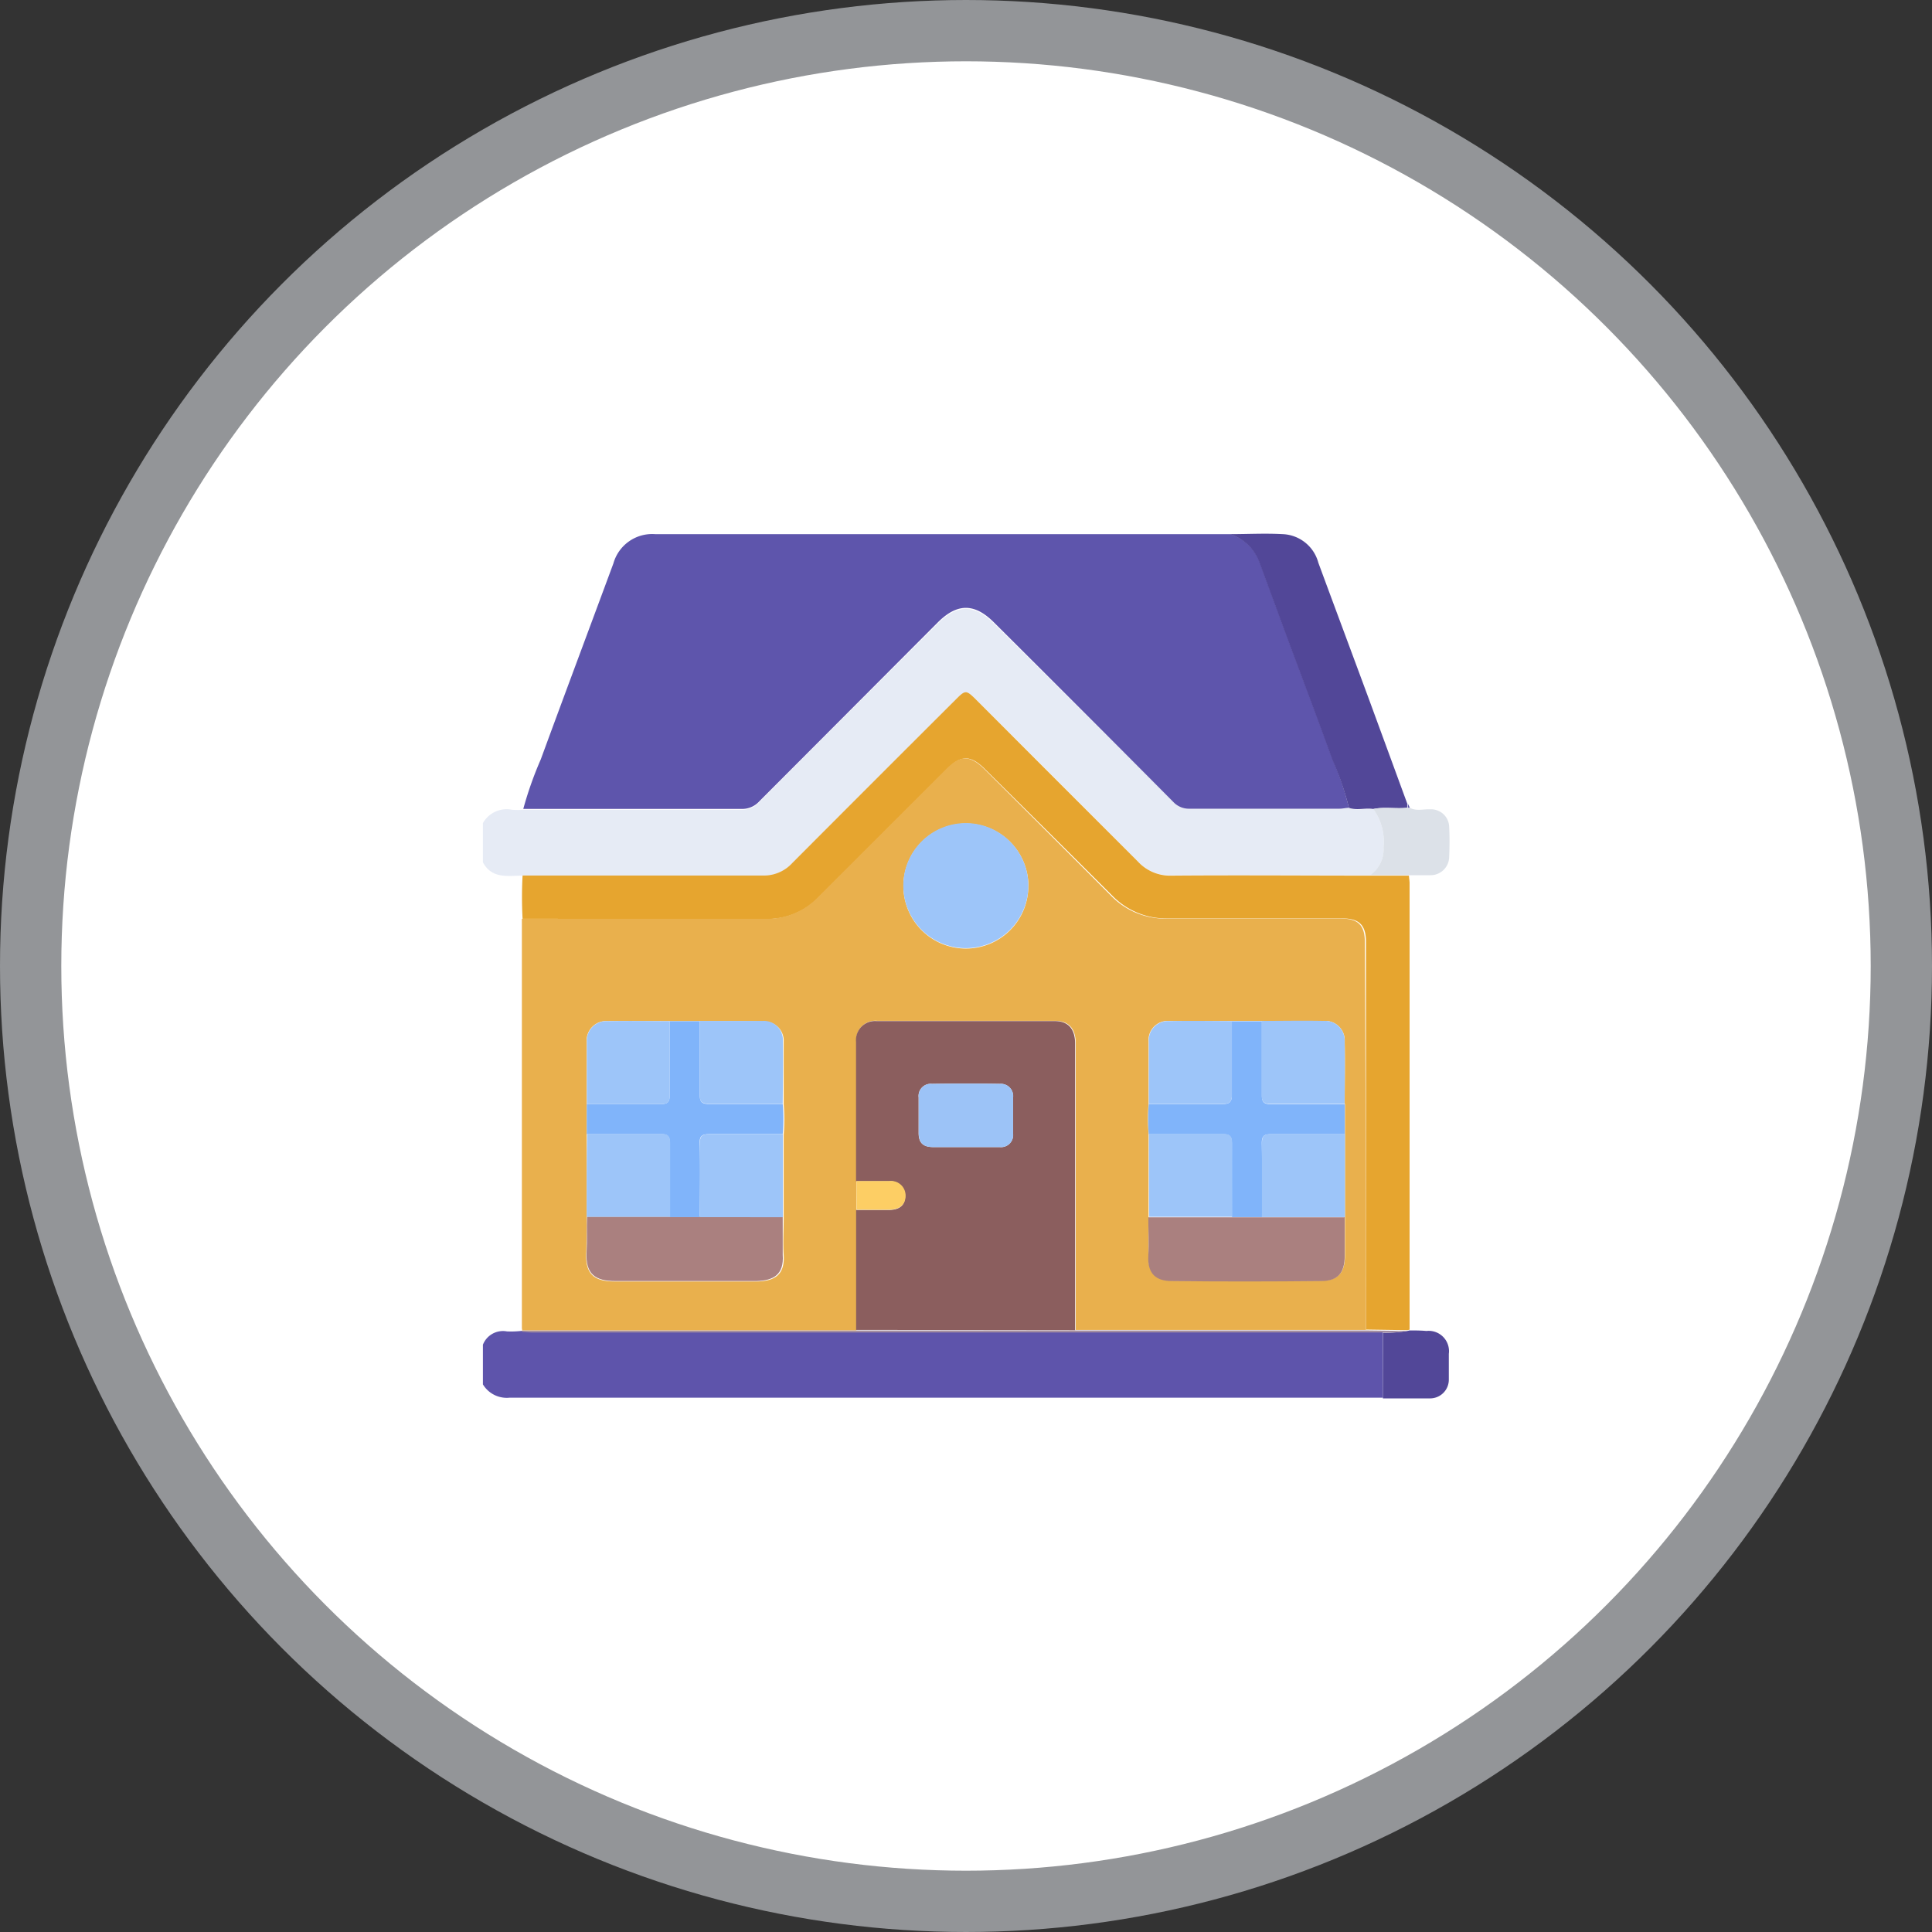 <svg xmlns="http://www.w3.org/2000/svg" viewBox="0 0 220.64 220.64"><rect x="0" y="0" width="220.64" height="220.64" fill="#333333" stroke="none"/><defs><style>.cls-1{fill:#fff;stroke:#939598;stroke-miterlimit:10;stroke-width:7px;}.cls-2{fill:#e6ebf5;}.cls-3{fill:#5e54ab;}.cls-4{fill:#5e55ac;}.cls-5{fill:#e6a52f;}.cls-6{fill:#524798;}.cls-7{fill:#dce1e8;}.cls-8{fill:#a48ea0;}.cls-9{fill:#e9b04d;}.cls-10{fill:#8b5e5e;}.cls-11{fill:#9dc5f9;}.cls-12{fill:#aa807f;}.cls-13{fill:#80b4fa;}.cls-14{fill:#fdce64;}.cls-15{fill:#9cc3f7;}</style></defs><g id="Layer_2" data-name="Layer 2"><g id="Layer_1-2" data-name="Layer 1"><circle class="cls-1" cx="110.32" cy="110.32" r="106.82"/><path class="cls-2" d="M55.15,94a3.1,3.1,0,0,1,3.33-1.52,9.14,9.14,0,0,0,1.28,0l1.18,0c7.89,0,15.79,0,23.69,0a2.65,2.65,0,0,0,2.08-.86q10.17-10.23,20.4-20.41c2.21-2.22,4.18-2.22,6.39,0Q123.75,81.34,134,91.59a2.44,2.44,0,0,0,1.89.79c5.7,0,11.41,0,17.12,0,.35,0,.71-.07,1.06-.1.92.32,1.87,0,2.79.14A6.35,6.35,0,0,1,158,96.78a3.57,3.57,0,0,1-1.53,3.19c-7.54,0-15.08,0-22.62,0A5,5,0,0,1,130,98.43q-9.23-9.29-18.5-18.51c-1.12-1.12-1.21-1.12-2.31,0Q99.82,89.23,90.5,98.57A4.4,4.4,0,0,1,87.27,100c-9.2,0-18.39,0-27.58,0-1.67,0-3.5.41-4.54-1.52Z"/><path class="cls-3" d="M157.93,159.62l-1.08,0q-49.32,0-98.65,0a3.18,3.18,0,0,1-3.05-1.52v-4.53a2.46,2.46,0,0,1,2.74-1.52,10.78,10.78,0,0,0,1.7-.06c.39,0,.79.08,1.18.08h97.14Z"/><path class="cls-4" d="M154.05,92.26c-.35,0-.71.1-1.06.1-5.71,0-11.42,0-17.12,0a2.44,2.44,0,0,1-1.89-.79q-10.21-10.28-20.48-20.5c-2.21-2.2-4.18-2.2-6.39,0Q96.9,81.31,86.71,91.52a2.65,2.65,0,0,1-2.08.86c-7.9,0-15.8,0-23.69,0l-1.18,0a41.64,41.64,0,0,1,2-5.66c2.74-7.47,5.53-14.91,8.29-22.37A4.6,4.6,0,0,1,74.81,61H140c.18,0,.36,0,.53,0a5.35,5.35,0,0,1,3.35,3.25c1,2.71,2,5.43,3,8.15,1.78,4.79,3.59,9.57,5.33,14.38A32.91,32.91,0,0,1,154.05,92.26Z"/><path class="cls-5" d="M59.68,104.93a45.22,45.22,0,0,1,0-4.94c9.19,0,18.38,0,27.58,0a4.4,4.4,0,0,0,3.23-1.44q9.31-9.34,18.66-18.66c1.1-1.11,1.19-1.11,2.31,0q9.25,9.26,18.5,18.51A5,5,0,0,0,133.8,100c7.54-.06,15.08,0,22.62,0l4.49,0c0,.28.07.57.07.85q0,25.53,0,51l-.25.06-4.73-.07q0-22.14,0-44.27c0-1.9-.76-2.68-2.66-2.68h-20a8.61,8.61,0,0,1-6.35-2.64Q119.73,95,112.47,87.82c-1.6-1.6-2.72-1.61-4.3,0l-14.7,14.69a8.09,8.09,0,0,1-5.89,2.44C78.28,105,69,104.93,59.68,104.93Z"/><path class="cls-6" d="M154.05,92.26a32.91,32.91,0,0,0-1.88-5.46c-1.74-4.81-3.55-9.59-5.33-14.38-1-2.72-2-5.44-3-8.15A5.35,5.35,0,0,0,140.48,61c2,0,4-.11,6,0a4.4,4.4,0,0,1,4.08,3.27c1.94,5.25,3.9,10.5,5.84,15.75q2.16,5.88,4.31,11.75v.47c-1.29.16-2.6-.13-3.89.15C155.92,92.24,155,92.58,154.05,92.26Z"/><path class="cls-7" d="M156.84,92.4c1.29-.28,2.6,0,3.89-.15H161c.74.41,1.54.14,2.31.18a2.06,2.06,0,0,1,2.19,2c.06,1.15.05,2.3,0,3.45a2.12,2.12,0,0,1-2.17,2.07c-.79,0-1.58,0-2.37,0l-4.49,0A3.57,3.57,0,0,0,158,96.78,6.35,6.35,0,0,0,156.84,92.4Z"/><path class="cls-6" d="M160.72,152l.25-.06c.65,0,1.29,0,1.93.06a2.32,2.32,0,0,1,2.56,2.61c0,1,0,1.93,0,2.9a2.14,2.14,0,0,1-2.16,2.19c-1.79,0-3.58,0-5.37,0,0-2.5,0-5,0-7.5A14.69,14.69,0,0,0,160.72,152Z"/><path class="cls-4" d="M161,92.24h-.22v-.47Z"/><path class="cls-8" d="M160.72,152a14.69,14.69,0,0,1-2.81.17H60.77c-.39,0-.79-.06-1.18-.08a.26.26,0,0,1,.07-.15H156Z"/><path class="cls-9" d="M156,151.88H122.85c0-.46,0-.93,0-1.39V119.16c0-1.68-.78-2.57-2.34-2.58q-10.17,0-20.34,0A2.18,2.18,0,0,0,97.8,119q0,8,0,15.93v3.3l0,13.7H59.6a.17.17,0,0,0,0-.19c0-.47,0-.93,0-1.4V106.22c0-.43,0-.86,0-1.29,9.3,0,18.6,0,27.9,0a8.09,8.09,0,0,0,5.89-2.44l14.7-14.69c1.58-1.58,2.7-1.57,4.3,0q7.25,7.23,14.47,14.47a8.61,8.61,0,0,0,6.35,2.64h20c1.9,0,2.66.78,2.66,2.68Q156,129.75,156,151.88Zm-2.43-25.82c0-2.37.05-4.73,0-7.1a2.23,2.23,0,0,0-2.37-2.37c-2.36,0-4.73,0-7.1,0h-3.43c-2.39,0-4.79,0-7.18,0a2.2,2.2,0,0,0-2.32,2.39c0,2.36,0,4.71,0,7.07a22,22,0,0,0,0,3.44c0,3.16,0,6.32,0,9.48,0,1.47,0,2.95,0,4.41-.12,2.1,1,2.84,2.66,2.87,5.7.07,11.41.06,17.11,0,1.9,0,2.66-.95,2.66-2.88,0-1.47,0-3,0-4.42V126.06Zm-73.64-9.45H76.49c-2.37,0-4.73-.05-7.1,0A2.23,2.23,0,0,0,67,119c0,2.36,0,4.73,0,7.1V139c0,1.32,0,2.65-.05,4-.15,2.6,1,3.36,3.32,3.35H81.5c1.65,0,3.3,0,5,0,1.9-.06,3.14-.7,3-3-.09-1.42,0-2.86,0-4.3v-9.48a19.76,19.76,0,0,0,0-3.44c0-2.39,0-4.78,0-7.18a2.18,2.18,0,0,0-2.32-2.28C84.71,116.56,82.32,116.6,79.92,116.61Zm37.52-15.44a7.14,7.14,0,1,0-7.2,7.16A7.13,7.13,0,0,0,117.44,101.17Z"/><path class="cls-10" d="M97.77,151.88q0-6.84,0-13.7c1.26,0,2.51,0,3.76,0s1.86-.59,1.84-1.62a1.66,1.66,0,0,0-1.85-1.65c-1.25,0-2.51,0-3.76,0q0-8,0-15.93a2.18,2.18,0,0,1,2.34-2.37q10.17,0,20.34,0c1.56,0,2.34.9,2.34,2.58v31.33c0,.46,0,.93,0,1.39ZM110.28,131c1.3,0,2.59,0,3.88,0a1.38,1.38,0,0,0,1.53-1.54c0-1.36,0-2.73,0-4.09a1.4,1.4,0,0,0-1.5-1.59q-3.87-.06-7.75,0a1.39,1.39,0,0,0-1.53,1.55c0,1.36,0,2.72,0,4.08,0,1.09.5,1.57,1.6,1.59C107.77,131,109,131,110.28,131Z"/><path class="cls-11" d="M117.44,101.17A7.14,7.14,0,1,1,110.32,94,7.16,7.16,0,0,1,117.44,101.17Z"/><path class="cls-12" d="M89.39,139c0,1.44,0,2.88,0,4.3.16,2.3-1.08,2.94-3,3-1.65,0-3.3,0-5,0H70.31c-2.3,0-3.47-.75-3.32-3.35.08-1.32,0-2.65.05-4H79.92Z"/><path class="cls-12" d="M153.57,139c0,1.47,0,3,0,4.42,0,1.93-.76,2.87-2.66,2.88-5.7.06-11.41.07-17.11,0-1.7,0-2.78-.77-2.66-2.87.08-1.46,0-2.94,0-4.41l9.47,0h12.88Z"/><path class="cls-13" d="M79.92,139H76.49c0-2.83,0-5.66,0-8.48,0-.74-.21-1-1-1-2.83,0-5.66,0-8.48,0v-3.43c2.83,0,5.65,0,8.47,0,.75,0,1-.22,1-1,0-2.83,0-5.65,0-8.47h3.43c0,2.8,0,5.59,0,8.38,0,.88.28,1.09,1.1,1.08,2.8,0,5.59,0,8.38,0a19.76,19.76,0,0,1,0,3.44c-2.8,0-5.59,0-8.39,0-.84,0-1.12.21-1.1,1.08C80,133.35,79.92,136.15,79.92,139Z"/><path class="cls-13" d="M144.12,139h-3.43c0-2.8,0-5.6,0-8.39,0-.87-.27-1.1-1.11-1.08-2.79,0-5.59,0-8.39,0a22,22,0,0,1,0-3.44c2.79,0,5.59,0,8.38,0,.82,0,1.12-.2,1.11-1.08-.06-2.79,0-5.58,0-8.38h3.43c0,2.82,0,5.64,0,8.47,0,.74.22,1,1,1,2.82,0,5.65,0,8.47,0,0,1.14,0,2.29,0,3.43-2.83,0-5.66,0-8.48,0-.77,0-1,.25-1,1C144.15,133.29,144.13,136.12,144.12,139Z"/><path class="cls-11" d="M67.05,129.49c2.82,0,5.65,0,8.48,0,.76,0,1,.25,1,1,0,2.82,0,5.65,0,8.48H67C67,135.8,67,132.65,67.05,129.49Z"/><path class="cls-11" d="M79.92,139c0-2.8,0-5.6,0-8.39,0-.87.26-1.1,1.1-1.08,2.8,0,5.59,0,8.39,0q0,4.74,0,9.48Z"/><path class="cls-11" d="M131.21,129.49c2.8,0,5.6,0,8.39,0,.84,0,1.12.21,1.11,1.08-.06,2.79,0,5.59,0,8.39l-9.47,0C131.22,135.81,131.21,132.65,131.21,129.49Z"/><path class="cls-11" d="M144.12,139c0-2.83,0-5.66,0-8.48,0-.74.2-1,1-1,2.82,0,5.65,0,8.48,0V139Z"/><path class="cls-11" d="M89.39,126.05c-2.79,0-5.58,0-8.38,0-.82,0-1.12-.2-1.1-1.08,0-2.79,0-5.58,0-8.38,2.4,0,4.79,0,7.18,0a2.18,2.18,0,0,1,2.32,2.28C89.44,121.27,89.41,123.66,89.39,126.05Z"/><path class="cls-11" d="M140.69,116.61c0,2.8,0,5.59,0,8.38,0,.88-.29,1.09-1.11,1.08-2.79,0-5.59,0-8.38,0,0-2.36,0-4.71,0-7.07a2.2,2.2,0,0,1,2.32-2.39C135.9,116.56,138.3,116.6,140.69,116.61Z"/><path class="cls-11" d="M76.49,116.62c0,2.82,0,5.64,0,8.47,0,.75-.23,1-1,1-2.82,0-5.64,0-8.47,0,0-2.37,0-4.74,0-7.1a2.23,2.23,0,0,1,2.37-2.37C71.76,116.57,74.12,116.61,76.49,116.62Z"/><path class="cls-11" d="M153.56,126.06c-2.82,0-5.65,0-8.47,0-.75,0-1-.23-1-1,0-2.83,0-5.65,0-8.47,2.37,0,4.74-.05,7.1,0a2.23,2.23,0,0,1,2.37,2.37C153.61,121.33,153.57,123.69,153.56,126.06Z"/><path class="cls-14" d="M97.81,134.88c1.25,0,2.51,0,3.76,0a1.66,1.66,0,0,1,1.85,1.65c0,1-.61,1.6-1.84,1.62s-2.5,0-3.76,0C97.82,137.08,97.81,136,97.81,134.88Z"/><path class="cls-15" d="M110.28,131c-1.25,0-2.51,0-3.76,0-1.1,0-1.58-.5-1.6-1.59,0-1.36,0-2.72,0-4.08a1.39,1.39,0,0,1,1.53-1.55q3.89-.06,7.75,0a1.4,1.4,0,0,1,1.5,1.59c0,1.36,0,2.73,0,4.09a1.38,1.38,0,0,1-1.53,1.54C112.87,131,111.58,131,110.28,131Z"/></g></g></svg>